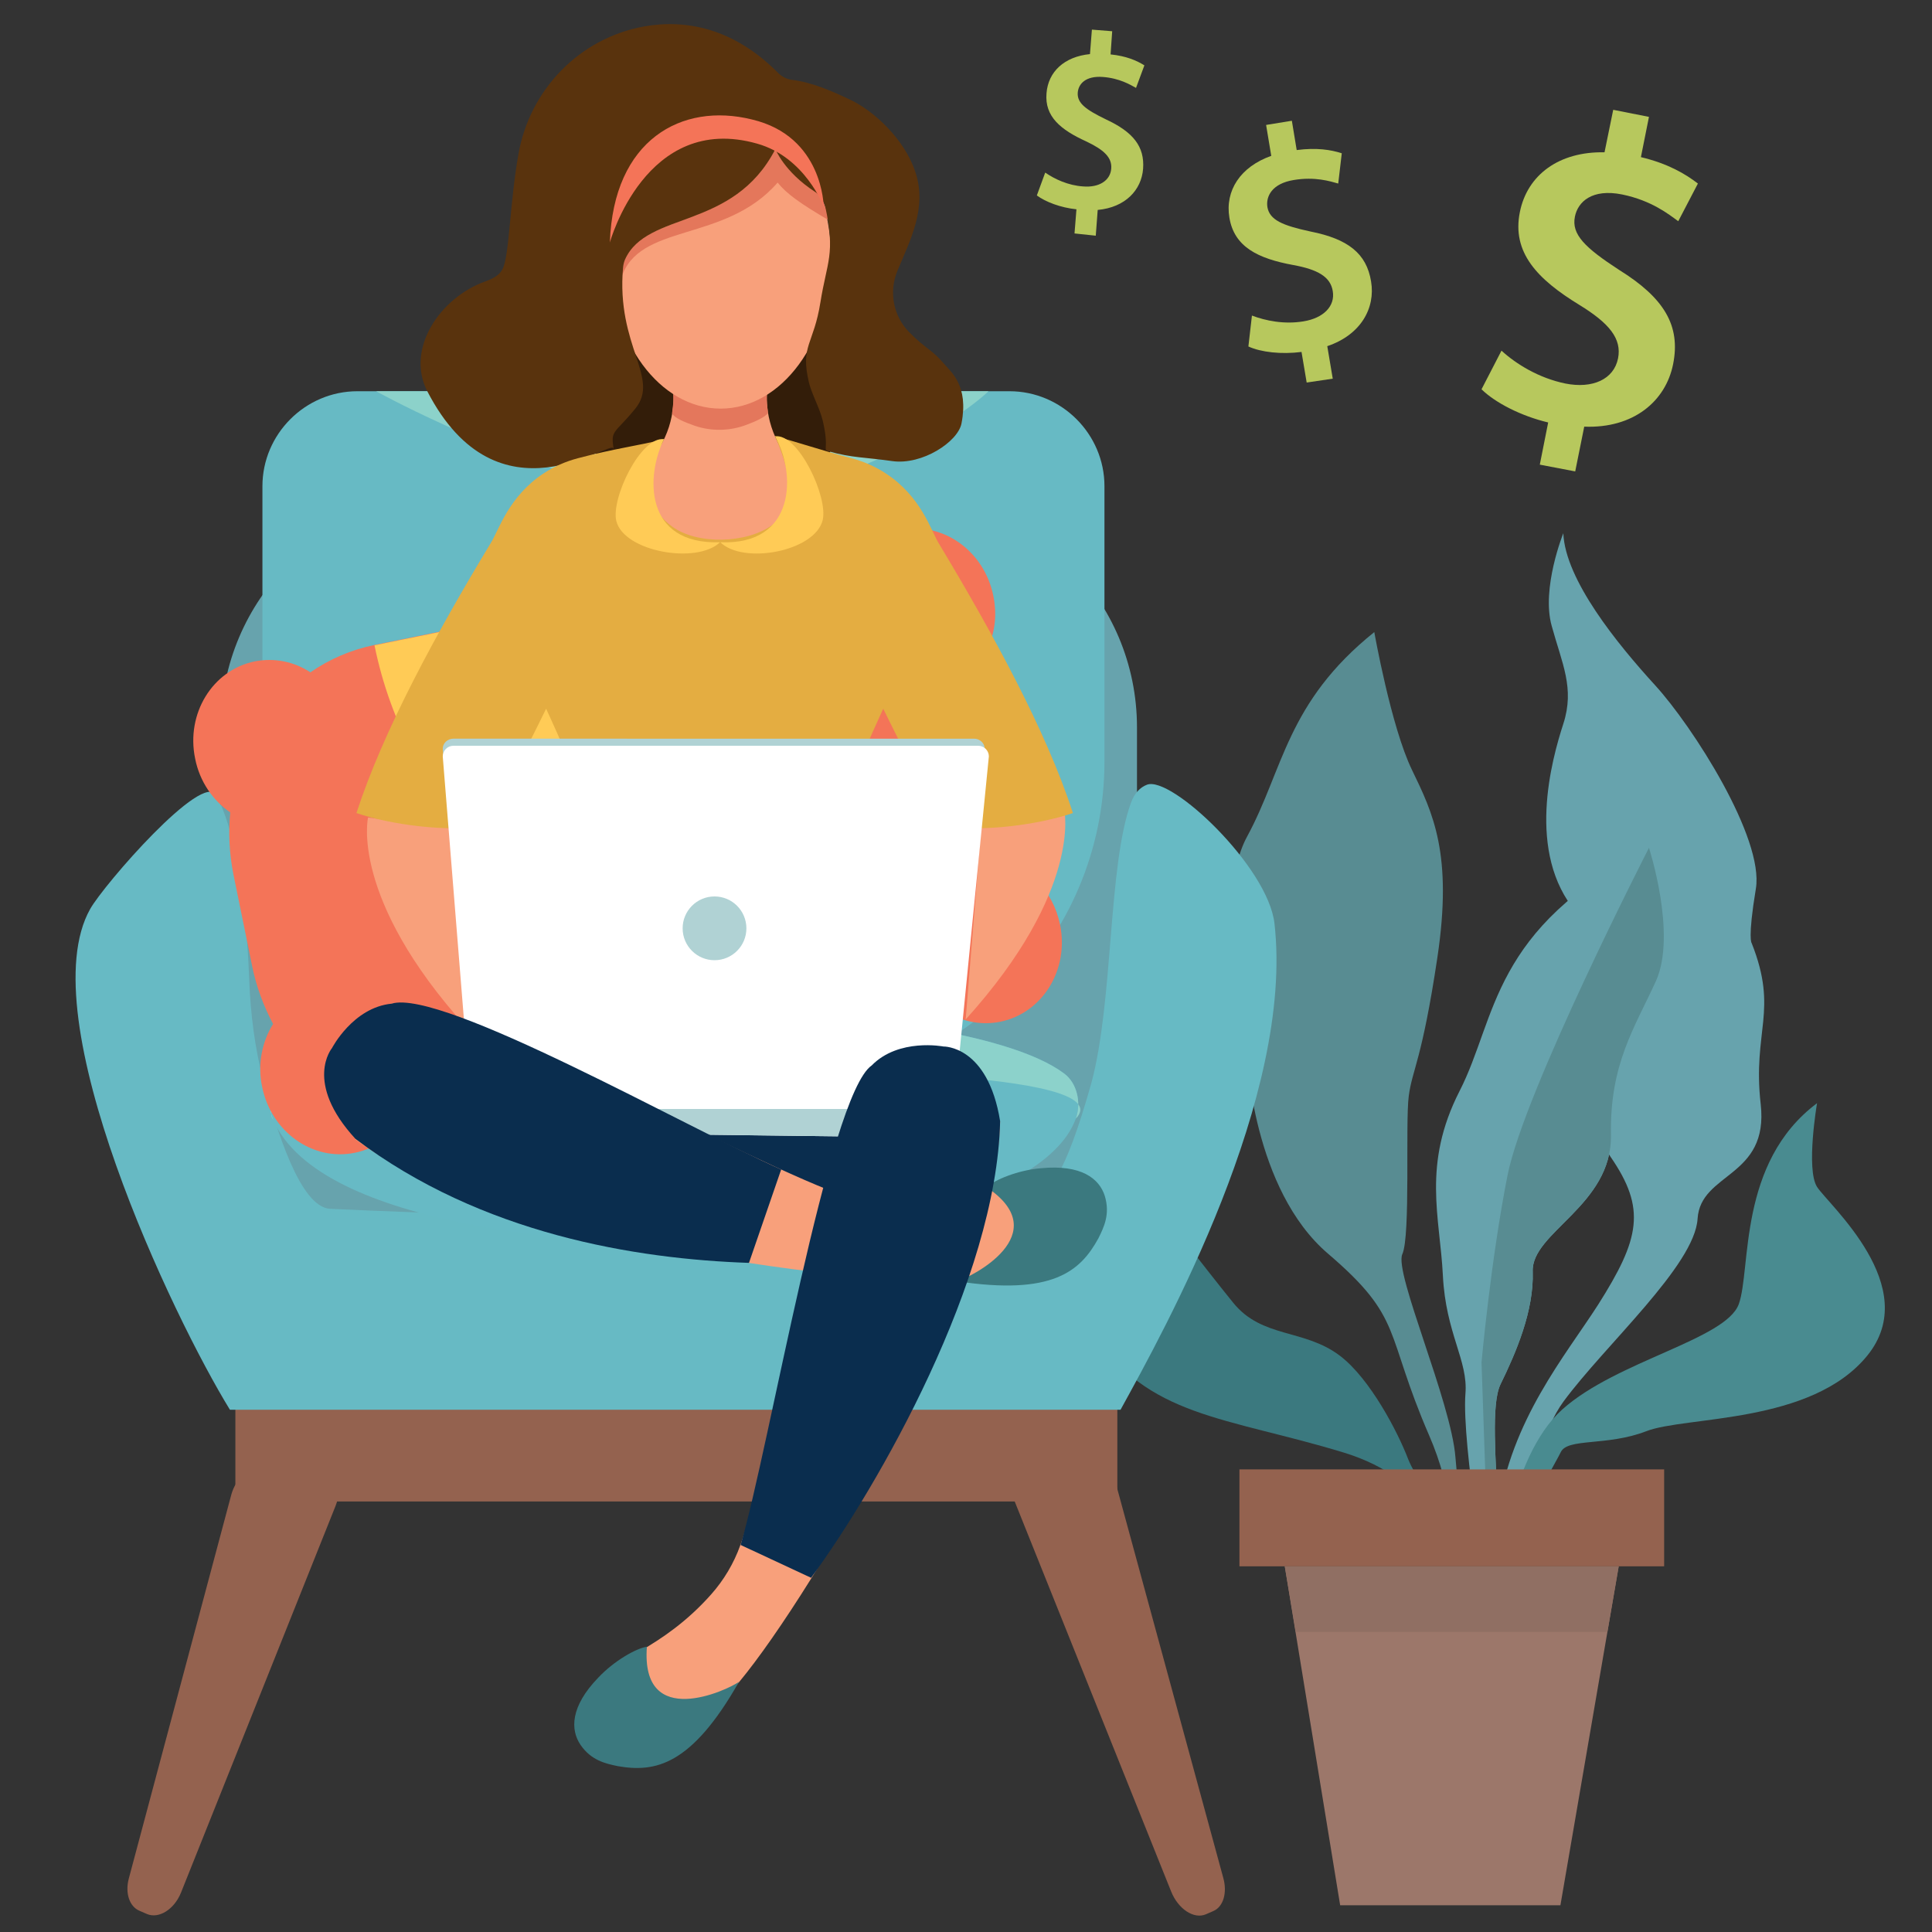 <?xml version="1.0" encoding="utf-8"?>
<!-- Generator: Adobe Illustrator 28.0.0, SVG Export Plug-In . SVG Version: 6.00 Build 0)  -->
<svg version="1.1" id="Layer_1" xmlns="http://www.w3.org/2000/svg" xmlns:xlink="http://www.w3.org/1999/xlink" x="0px" y="0px"
	 viewBox="0 0 600 600" style="enable-background:new 0 0 600 600;" xml:space="preserve">
<rect x="0" y="0" width="600" height="600" fill="#333333" stroke="none"/>
<style type="text/css">
	.st0{fill:#588C92;}
	.st1{fill:#3B797F;}
	.st2{fill:#67A3AD;}
	.st3{fill:#498B90;}
	.st4{fill:#9C776A;}
	.st5{fill:#906F63;}
	.st6{fill:#94624F;}
	.st7{fill:#67BAC4;}
	.st8{fill:#8CD2CA;}
	.st9{fill:#67BAC5;}
	.st10{fill:#8CD2CB;}
	.st11{fill:#F47458;}
	.st12{fill:#FFCB56;}
	.st13{fill:#331D09;}
	.st14{fill:#F8A07B;}
	.st15{fill:#E4775C;}
	.st16{fill:#E4775B;}
	.st17{fill:#59330D;}
	.st18{fill:#E4AD41;}
	.st19{fill:#0A2D4E;}
	.st20{fill:#B0D2D4;}
	.st21{fill:#FFFFFF;}
	.st22{fill:#B7C85D;}
</style>
<g>
	<g>
		<path class="st0" d="M453.8,469.6h-3.2c-1.1-7.3-3.1-15.4-6.8-23.9c-13.9-32.1-7.8-36.2-31.3-56.3c-23.5-20-25.2-61.6-25.2-61.6
			s-11.3-47.2,0-68c11.3-20.8,12.2-41.6,39.5-63.5c0,0,5.2,29.4,11.7,42.8c6.5,13.4,12.7,26.1,7.9,58.2c-4.8,32.1-7.8,34.7-8.9,43.1
			c-1.1,8.3,0.6,43.4-2,49.1c-2.6,5.8,15.2,45.9,16.5,63.1C452.4,457.6,453.1,463.5,453.8,469.6z"/>
		<path class="st1" d="M443.8,469.6c-4.5-7.1-12.5-14.2-26.5-18.5c-36.5-11.1-61.1-10.9-78.1-37.6c-17-26.7-17-63.2-22.8-70.8
			c0,0,15.6-1.8,31.3,17.4c15.6,19.2,26.3,33.4,35.3,44.5c9,11.1,22.1,8,33.2,16.5c9.3,7.1,17.9,23.6,21.1,32
			c1.1,2.7,2.6,5.3,4.6,7.8c1.8,2.2,4,4.9,5.3,6.9c0.3,0.4,0.6,1.1,0.9,1.9H443.8z"/>
		<path class="st2" d="M546.8,342.9c2.6,22.9-18.7,21.1-19.6,35.6c-0.9,14.5-28.7,39.2-41.6,56.7c-6.7,9.1-9.2,23-10,34.3h-10.4
			c4-28.5,20.9-48.4,31.1-64.3c13-20.5,15-29.8,3.9-45.9c-11.1-16,5.2-57.5-10.6-75.9c-15.8-18.5-7.7-47.5-4.1-58.6
			c3.6-11.1-0.4-18.7-3.6-30.4c-3.3-11.7,3.6-28.8,3.6-28.8c0.6,14.5,16.8,34.4,28.5,47.2c11.7,12.8,33.9,47.5,31.3,63.2
			c-2.6,15.7-1.3,16.9-1.3,16.9C552.4,314.1,544.2,320,546.8,342.9z"/>
		<path class="st3" d="M484.7,451c-1.3,2.7-5.6,9.7-9.5,18.6h-6.3c2.9-11.3,7.9-24.4,16.3-31.9c16.9-15.1,50.8-21.7,54.8-32.7
			c3.9-11-0.4-43.9,24.3-62.4c0,0-3.5,20.5,0,26c3.5,5.5,33,31,15.6,52.4c-17.4,21.4-56.5,18.7-68.7,23.5
			C499,449.2,486.8,446.5,484.7,451z"/>
		<path class="st2" d="M500.3,352.4c0.4,22-24.8,30.3-24.3,42.5c0.4,12.2-5.2,25.2-10,35c-3,6.2-1.4,23.5-0.8,39.7h-7
			c-1.8-11.9-3.7-29.1-3.1-36.7c0.9-10.4-6.1-18.7-7-36.8c-0.9-18.1-6.5-34.4,5.2-57.3c11.7-22.9,9.6-50.2,58.7-75.4
			c0,0,8.7,26.7,2.2,41.3C507.7,319.1,499.9,330.4,500.3,352.4z"/>
		<path class="st0" d="M500.3,352.4c0.4,22-24.8,30.3-24.3,42.5c0.4,12.2-5.2,25.2-10,35c-3,6.2-1.4,23.5-0.8,39.7h-2.9
			c-0.4-3.4-0.8-5.5-0.8-5.5l-1.4-41c0,0,2.9-32.1,8.1-58.2c5.2-26.1,43.9-101.6,43.9-101.6s8.7,26.7,2.2,41.3
			C507.7,319.1,499.9,330.4,500.3,352.4z"/>
	</g>
	<g>
		<polygon class="st4" points="484.6,591.7 416.2,591.7 399,486.4 502.7,486.4 		"/>
		<polygon class="st5" points="499.2,506.8 402.4,506.8 399,486.5 502.7,486.5 		"/>
		
			<rect x="384.9" y="456.4" transform="matrix(-1 -1.224647e-16 1.224647e-16 -1 901.715 942.832)" class="st6" width="131.9" height="30.1"/>
	</g>
</g>
<g>
	<g>
		<rect x="73.1" y="426.4" class="st6" width="273.9" height="39.9"/>
		<path class="st6" d="M45.6,594.4l-2.3-1c-3.1-1.3-4.5-5.5-3.3-10l31.8-119.1c1.3-4.9,5.2-8.6,9-8.6l18.5,0c4.9,0,7.3,6,4.9,12
			l-48,120.1C54.1,593,49.3,596,45.6,594.4z"/>
		<path class="st6" d="M374.5,594.5l2.3-1c3.1-1.3,4.4-5.7,3.1-10.3l-33.7-123.7c-1.4-5.1-5.4-9-9.2-9l-18.7-0.3
			c-4.9-0.1-7.3,6-4.7,12.3l50.1,124.9C365.9,592.9,370.8,596.1,374.5,594.5z"/>
	</g>
	<path class="st2" d="M327.1,378.5H95.2c-14.7,0-26.6-11.9-26.6-26.6v-126c0-39.7,32.2-71.8,71.8-71.8h140.9
		c39.7,0,71.8,32.2,71.8,71.8v126.4C353.2,366.8,341.5,378.5,327.1,378.5z"/>
	<path class="st7" d="M71.4,437.8c69.1,0,212.4,0,276.6,0c13.8-25.1,53.9-97.3,47.8-151c-2-17.6-32.1-46-39.6-43.1
		c-2.1,0.8-3.9,2.6-5,5.7c-7.1,19.6-5.4,61.1-12.2,86.7c-8.6,30.7-13.1,32.7-16.8,35.7c-10,12.8-206.5,4.3-219.7,3.6
		c-9.2-0.5-16.6-24.1-20.9-40.6c-2.4-9.2-3.8-19.7-4.2-30.5c-0.6-16-2.7-43-10.2-57.3c-4.1-7.8-35,27.8-39.2,35.3
		C9.2,315.7,53.8,409.2,71.4,437.8C71.4,437.7,71.4,437.8,71.4,437.8z"/>
	<g>
		<path class="st7" d="M242,337.5h-53c-59.1,0-107.5-48.4-107.5-107.5V151c0-16.2,13.3-29.5,29.5-29.5h202.5
			c16.2,0,29.5,13.3,29.5,29.5v85.5C343,292,297.6,337.5,242,337.5z"/>
		<path class="st8" d="M116.8,121.5H307c0,0-15.9,15.7-52.5,28.2c-21.2,7.2-43.2,7.9-64.5,1.7C149.3,139.6,116.8,121.5,116.8,121.5z
			"/>
	</g>
	<g>
		<g>
			<path class="st9" d="M88.2,334c-4,2.8-5.5,8.9-3.3,13.9c14.8,33.9,99.9,38.4,130.2,39.1c32.3,0.8,108.7-11.1,119-39.6
				c1.8-5.1,0.3-11.1-3.6-14C296,307.5,127.4,306.5,88.2,334z"/>
			<path class="st10" d="M88.2,334c-4,2.8-5.5,8.9-3.3,13.9c-10.2-15.6,98-17.3,128.4-16.5c32.3,0.8,135.3,0.9,120.8,16
				c1.8-5.1,0.3-11.1-3.6-14C296,307.5,127.4,306.5,88.2,334z"/>
		</g>
	</g>
</g>
<g>
	<path class="st11" d="M308.5,185.1c-2.8-14-15.7-23.2-28.8-20.5c-5.5,1.1-10.2,4.2-13.5,8.4c-6-0.9-12.2-0.7-18.3,0.5l-131.6,26.8
		c-7.3,1.5-14,4.4-19.9,8.5c-5-3.3-11.1-4.6-17.3-3.4c-13.1,2.7-21.4,16.2-18.5,30.2c1.4,7.1,5.5,13,10.9,16.7
		c-0.6,6.3-0.3,12.8,1,19.3l5.8,28.4c1.3,6.5,3.6,12.5,6.5,18c-3.4,5.5-4.9,12.5-3.4,19.5c2.8,14,15.7,23.2,28.8,20.5
		c6-1.2,11.1-4.8,14.4-9.6c7.1,1.5,14.4,1.6,21.8,0.1L278,321.8c6.3-1.3,12.1-3.6,17.3-6.8c4.6,2.5,10,3.4,15.4,2.3
		c13.1-2.7,21.4-16.2,18.5-30.2c-1.1-5.3-3.6-9.9-7-13.4c1.2-7.5,1.1-15.3-0.5-23.2l-5.8-28.4c-1.6-8-4.7-15.3-8.8-21.7
		C309.1,195.7,309.6,190.5,308.5,185.1z"/>
	<path class="st12" d="M247,173.8c10.1,49.6-11,95.8-47.1,103.1s-73.5-26.9-83.6-76.5L247,173.8z"/>
</g>
<g>
	<ellipse class="st13" cx="221.3" cy="111.3" rx="41.2" ry="62.5"/>
	<g>
		<path class="st14" d="M242.8,139.5c-6-9.5-4.5-18.7-4.5-18.7h-15.7H209c0,0,1.5,9.3-4.5,18.7c-1.8,2.9-3.5,6.1-3.5,9.6
			c0,6.4,3.2,11.5,6.4,14.4c0.9,0.8,5.5,5.2,16.3,5c10.7,0.3,15.4-4.2,16.3-5c3.2-2.8,6.4-7.9,6.4-14.4
			C246.3,145.7,244.6,142.5,242.8,139.5z"/>
		<path class="st15" d="M238.6,119.8c-0.8,4-0.4,5.1-0.1,8.5c-1,1.3-3.9,2.6-6.6,3.6c-5.2,2-11,2.1-16.2,0.3c-3.1-1.1-6.1-2.3-7-3.8
			c0.3-2.8,0.6-3.1,0.3-7.6L238.6,119.8z"/>
		<ellipse class="st14" cx="223.8" cy="80.3" rx="34.3" ry="46.6"/>
		<path class="st16" d="M257.4,68.4c-2.3-14.4-15.6-16.3-16.2-23c-18.2,29.8-49.4,20-48.3,41.1c5.3-17.5,32.2-10.9,48.6-29.8
			C244.2,60.1,248.5,63.2,257.4,68.4z"/>
		<path class="st17" d="M190.5,139.3c-0.5-3.2-35.8,24.8-57.8-17.8c-6.8-13.2,4-29.1,18-34.1c2.5-0.9,4.4-1.9,5.4-3.9
			c2.1-4.2,2.2-20.4,4.9-35.6c3.5-20.1,19-36.1,39.1-39.7c13-2.3,27.8,0.6,41.5,14.4c1.2,1.2,2.7,2,4.4,2.2
			c6.3,0.8,12.4,3.5,18.1,6.2c7.2,3.4,16.7,12.1,20.1,22.2c3.9,11.3-1.6,21.5-5.5,30.9c-2.7,6.5-1.3,14,3.6,19
			c5.2,5.3,7.1,5.4,10.9,9.9c2.1,2.5,7.7,6.7,5.4,18.5c-1.1,5.7-12.2,13-21.5,11.7c-8.3-1.2-12.6-1-19.6-3c-2.3-0.6,0.2-0.3-2-9.6
			c-0.9-3.8-3.5-8.4-4.3-11.9c-2.7-11.5,1.5-11.6,3.6-24.9c2-12.5,4.7-14.9,1.5-29.6c-0.4-1.9-1.6-3.6-3.3-4.7
			c-9.5-6.2-12.2-13.2-12.2-13.2c-13.1,25.4-39.9,19.1-46.7,34.3c-0.3,0.7-0.5,1.5-0.6,2.4c-2.2,24.6,11.6,34.3,3.8,43.9
			c-7.9,9.7-8,5.4-5.8,17.6C193.6,156.9,191.9,149,190.5,139.3z"/>
	</g>
	<g>
		<path class="st14" d="M114.3,253.9c0,0-5.8,24.9,30.6,65.2c-5-61.9-5-61.9-5-61.9L114.3,253.9z"/>
		<path class="st14" d="M330.5,251.4c0,0,5.8,24.9-30.6,65.2c5-61.9,5-61.9,5-61.9L330.5,251.4z"/>
		<path class="st18" d="M291.4,168.5c-2.3-3.9-5.4-14.3-16.2-21.4c-3.3-2.2-7-3.8-10.8-4.8c-11.3-3-15.9-4.8-23.7-6.8
			c6.4,14.6,5.4,22.9-0.8,27.5c-7.9,5.8-23.3,6.3-31.2,0.5c-6.2-4.5-10.4-12.7-2.5-27.1c-7.8,2-15.4,2.9-26.7,5.9
			c-3.8,1-7.5,2.6-10.8,4.8c-10.7,7.1-13.8,17.5-16.2,21.4c-17,28.1-33.5,58.4-41.8,84c10.5,3.6,28.4,6,39.6,4
			c5.8-8.6,19.3-36.4,19.3-36.4s21.5,46.1,21.1,58.3c4.8,3.3,19.9,1.7,27.2,0.6c2.7-0.4,5.4-0.4,8.1,0c7.3,1,22.5,2.7,27.2-0.6
			c-0.4-12.2,21.1-58.3,21.1-58.3s13.5,27.7,19.3,36.4c11.3,2,29.1-0.4,39.6-4C324.9,226.9,308.3,196.6,291.4,168.5z"/>
	</g>
	<g>
		<ellipse class="st19" cx="222.3" cy="356.9" rx="62.8" ry="21.6"/>
		<g>
			<path class="st20" d="M146.2,335.8c0.3,3.9,3.7,7,7.9,7l137,1.6c1.8,0,3.3-1.4,3.3-3.1l11.4-108.8c0-1.7-1.5-3.1-3.3-3.1H140.8
				c-1.8,0-3.3,1.4-3.3,3.1L146.2,335.8z"/>
			<path class="st21" d="M146.3,344.2c0.3,4.2,3.8,7.4,7.9,7.4l138.2,1.7c1.8,0,3.3-1.5,3.3-3.3l11.4-115.1c0-1.8-1.5-3.3-3.3-3.3
				h-163c-1.8,0-3.3,1.5-3.3,3.3L146.3,344.2z"/>
			<path class="st20" d="M147.5,347.9c2.1,2.9,4.1,3.4,6,3.7c2.4,0.3,7.4,0.1,9.5,0.1l122.3,1.5c7.4,0.3,7.8,0,7.9,0
				c3.3-1.1,2.4-4.1,3-8.7c0-0.1-4.5-0.1-4.5-0.1H151.2c-1.6,0-4.9-0.1-4.8,0C146.4,346.1,147.5,347.9,147.5,347.9z"/>
			<circle class="st20" cx="221.9" cy="288.3" r="9.9"/>
		</g>
		<g>
			<path class="st14" d="M121.6,311.7c15.8-3.5,112.7,50.6,142.1,60.2c5.7,1.9,11.6,2.6,17.5,2.3c23.1-1.3,35.9-11.9,41.8-10.9
				c12.5-1.2,17.5,3,19.4,8.4c1.3,3.8,0.9,7.9-1,11.4c-7,13.1-11.2,13.9-44.3,14.8c-36.3,1-147.5-14.5-186.8-44.1L121.6,311.7z"/>
			<path class="st19" d="M232.6,392.2c-35.1-1.2-83-8.9-122.2-38.5c-16.2-17.6-7.3-28.2-7.3-28.2s6.5-12.6,18.5-13.8
				c15.6-4.8,92.3,38.8,121,51.5L232.6,392.2z"/>
			<path class="st1" d="M306.4,368.7c2.5-2.3,9.7-5.3,16.9-5.9c12.5-1.2,18.1,3.2,19.8,8.6c1.7,5.6-0.2,9.6-2,13.2
				c-5.6,10.2-14.2,17.8-43.9,13.3C301.4,396.8,328.2,383.3,306.4,368.7z"/>
		</g>
		<g>
			<path class="st14" d="M270.6,331c-12.5,10.2-30.1,119.8-40.7,148.9c-2,5.6-5.1,10.8-9,15.2c-15.3,17.3-31.6,20.8-34.5,26.1
				c-8.7,9-8.5,15.6-5.4,20.4c2.1,3.4,5.7,5.6,9.6,6.3c14.7,2.6,17.8-0.2,39-25.6c23.2-27.9,80-124.8,81-174L270.6,331z"/>
			<path class="st19" d="M251.9,490c20.8-28.4,57.6-92.6,58.7-141.8c-3.8-23.6-17.6-23.2-17.6-23.2s-13.9-2.7-22.3,5.9
				c-13.4,9.3-31.8,118.9-40.7,148.9L251.9,490z"/>
			<path class="st1" d="M200.9,511.4c-3.3,0.5-10.1,4.3-15.1,9.6c-8.7,9-8.7,16.2-5.5,20.9c3.3,4.8,7.7,5.8,11.6,6.6
				c11.5,2,22.8-0.1,37.6-26.2C226.1,524.8,198.9,537.6,200.9,511.4z"/>
		</g>
	</g>
	<g>
		<path class="st12" d="M206.2,136.4c-7.2-1-16.5,18.4-14.8,25.4c2.4,9.6,25.1,13.5,32.2,6.6C199.9,169.2,200.6,147.7,206.2,136.4z"
			/>
		<path class="st12" d="M240.7,135.5c7.2-1,16.5,18.8,14.8,26c-2.4,9.8-24.7,13.9-31.8,6.9C247.5,169.4,247.1,146.6,240.7,135.5z"/>
	</g>
	<path class="st11" d="M189.4,75.3c0,0,11.1-40.5,45.7-30.7c15,4.2,20.7,19.6,20.7,19.6s-0.1-21.9-22.3-27.1
		C211.7,31.7,190.5,43.4,189.4,75.3z"/>
</g>
<path class="st22" d="M478.2,144.3l2.6-13.1c-8.4-2-16.4-6.1-20.7-10.3l6.2-12c4.6,4.2,11.6,8.5,19.8,10.2
	c8.5,1.7,15.1-1.3,16.4-7.8c1.2-6.1-2.7-10.9-12-16.6c-13.1-8-21-16.3-18.5-28.8c2.3-11.6,12.2-18.9,26.3-18.6l2.7-13.2l11.1,2.2
	l-2.5,12.5c8.4,2,13.8,5.2,17.7,8.2l-6.1,11.7c-2.9-2.1-8.2-6.4-17.4-8.3c-9.4-1.9-13.8,2.3-14.7,6.9c-1.1,5.5,3.1,9.6,13.7,16.5
	c14,8.7,19.2,17.3,16.8,29.3c-2.3,11.5-12.3,20-27.6,19.4l-2.8,13.9L478.2,144.3z"/>
<path class="st22" d="M405.8,118.8l-1.6-9.5c-6.2,0.8-12.6,0.1-16.5-1.7l1.1-9.6c4.2,1.6,10,2.8,16,1.8c6.2-1,9.9-4.7,9.1-9.4
	c-0.7-4.4-4.6-6.7-12.3-8.1c-10.9-2-18.3-5.6-19.8-14.7c-1.4-8.4,3.4-15.8,13-19.2l-1.6-9.6l8-1.3l1.5,9.1c6.2-0.8,10.6-0.1,14,1
	l-1.1,9.4c-2.5-0.7-7.2-2.2-13.8-1.1c-6.8,1.1-8.7,5.1-8.2,8.4c0.7,4,4.6,5.7,13.4,7.6c11.6,2.3,17.4,6.8,18.8,15.5
	c1.4,8.3-3.2,16.6-13.6,20.1l1.7,10.1L405.8,118.8z"/>
<path class="st22" d="M333.7,72.5l0.6-7.5c-4.9-0.5-9.6-2.3-12.3-4.3l2.6-7.1c2.9,2,7.1,4,11.8,4.3c4.9,0.4,8.4-1.8,8.7-5.5
	c0.3-3.5-2.3-5.9-7.8-8.5c-7.9-3.6-12.9-7.7-12.3-14.9c0.5-6.7,5.5-11.4,13.5-12.2l0.6-7.6l6.3,0.5l-0.5,7.2
	c4.9,0.5,8.1,1.9,10.5,3.4l-2.6,7c-1.8-1-5.1-3-10.3-3.4c-5.4-0.4-7.6,2.2-7.8,4.9c-0.2,3.2,2.4,5.2,8.8,8.3
	c8.4,3.9,12,8.4,11.5,15.3c-0.5,6.6-5.5,12-14.1,12.8l-0.6,8L333.7,72.5z"/>
</svg>
